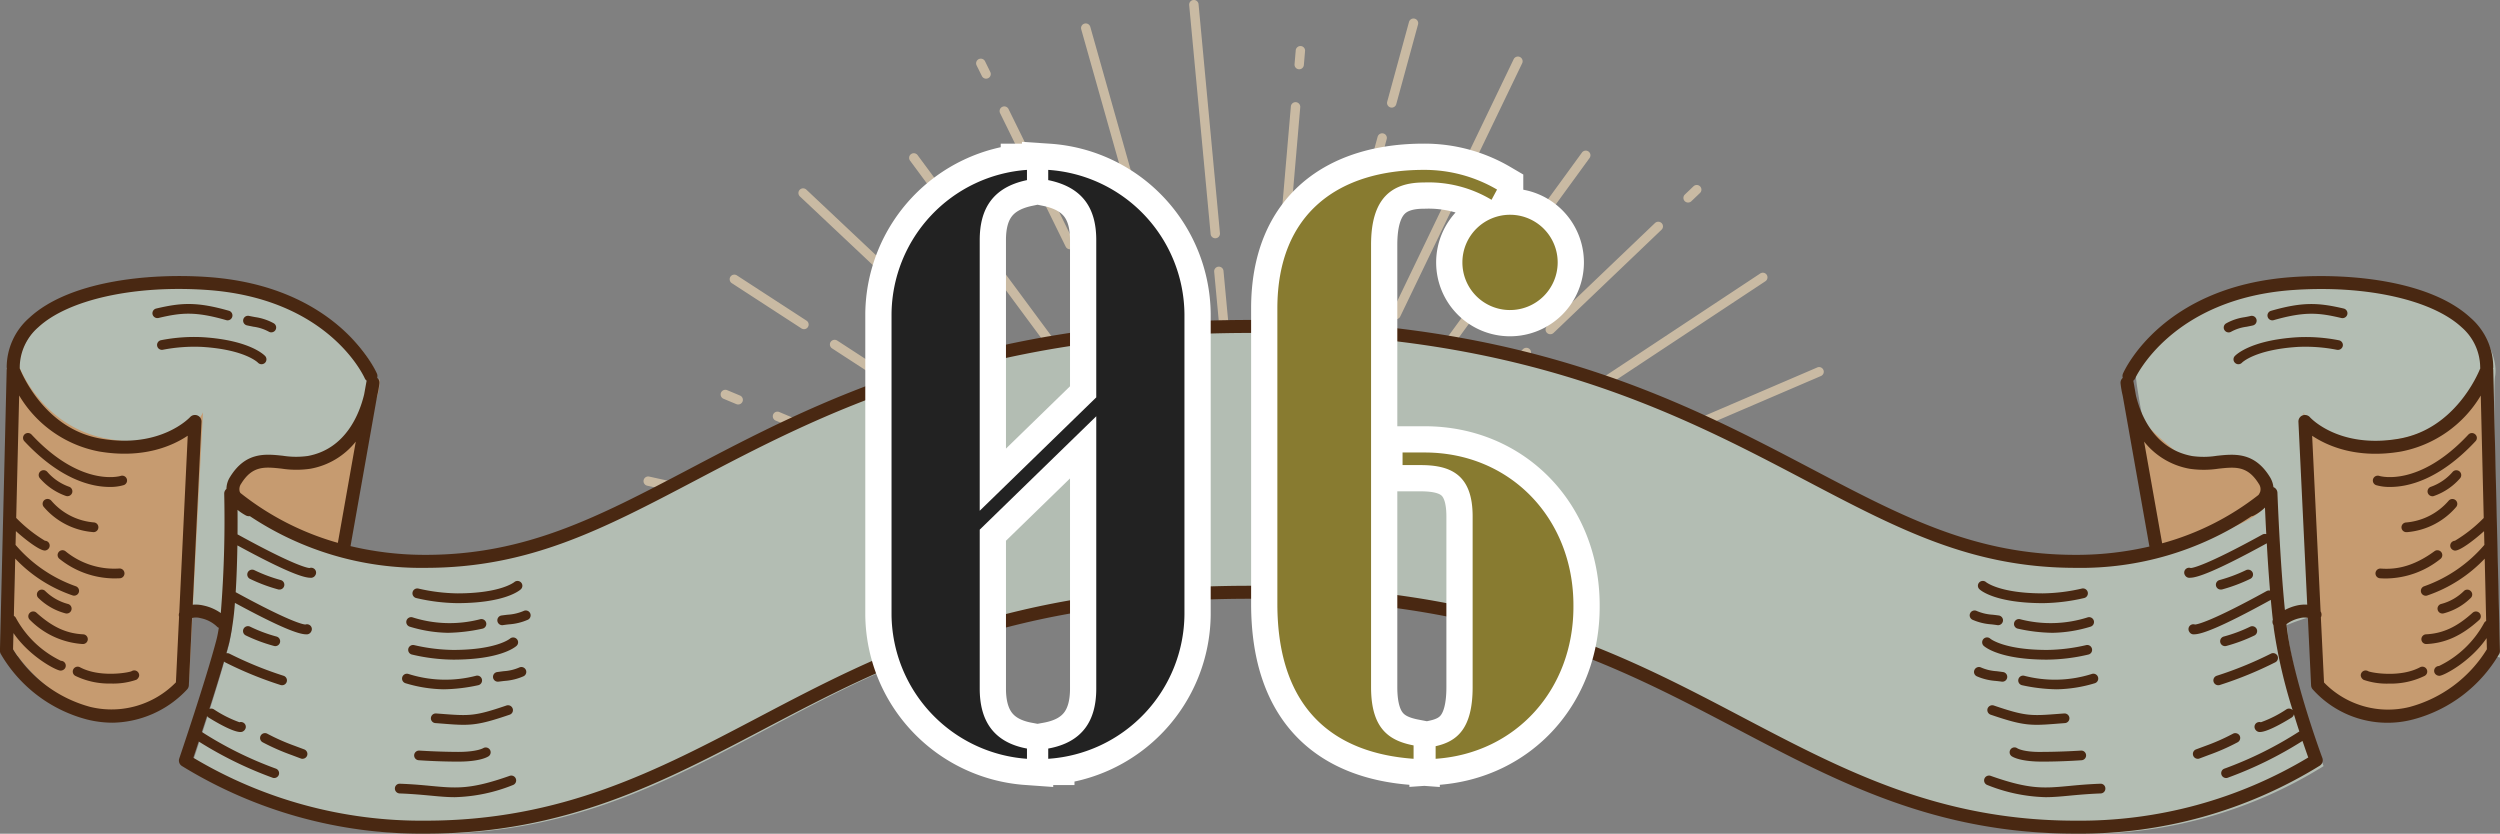 <svg id="num_charm06.svg" xmlns="http://www.w3.org/2000/svg" width="381" height="127.06" viewBox="0 0 381 127.06">
  <rect x="0" y="0" width="381" height="127.06" fill="#808080" stroke="none"/>
  <defs>
    <style>
      .cls-1 {
        fill: #c9baa3;
      }

      .cls-1, .cls-2, .cls-3, .cls-4, .cls-5, .cls-6, .cls-7 {
        fill-rule: evenodd;
      }

      .cls-2 {
        fill: #b3bdb3;
      }

      .cls-3 {
        fill: #c69b70;
      }

      .cls-4 {
        fill: #492812;
      }

      .cls-5, .cls-6 {
        fill: #222;
      }

      .cls-5 {
        stroke: #fff;
        stroke-width: 8px;
      }

      .cls-7 {
        fill: #887b30;
      }
    </style>
  </defs>
  <path id="svg" class="cls-1" d="M1309,6156.7l9.57,0.39a0.711,0.711,0,1,0,.06-1.42l-9.57-.39a0.711,0.711,0,0,0-.06,1.42m-8.26-.34,2.27,0.1a0.711,0.711,0,1,0,.06-1.42l-2.27-.09a0.706,0.706,0,1,0-.06,1.41m-44.64-1.81,37.61,1.53a0.711,0.711,0,1,0,.06-1.42l-37.61-1.53a0.711,0.711,0,1,0-.06,1.42m36.33-10.38-34.49-7.63a0.712,0.712,0,1,0-.31,1.39l34.49,7.62a0.7,0.7,0,0,0,.85-0.54,0.693,0.693,0,0,0-.54-0.84m27.11,5.99-21.44-4.74a0.724,0.724,0,0,0-.85.54,0.716,0.716,0,0,0,.54.85l21.44,4.74a0.712,0.712,0,1,0,.31-1.39m-47.76-25.97-1.96-.82a0.728,0.728,0,0,0-.94.38,0.717,0.717,0,0,0,.38.93l1.96,0.82a0.728,0.728,0,0,0,.94-0.38,0.713,0.713,0,0,0-.38-0.93m32.95,13.82-26.95-11.3a0.708,0.708,0,1,0-.56,1.3l26.96,11.31a0.713,0.713,0,0,0,.93-0.38,0.7,0.7,0,0,0-.38-0.93m4.48,1.88-0.76-.32a0.712,0.712,0,1,0-.56,1.31l0.76,0.32a0.721,0.721,0,0,0,.94-0.38,0.713,0.713,0,0,0-.38-0.93m12.16,5.1-8.54-3.58a0.708,0.708,0,1,0-.56,1.3l8.54,3.58a0.708,0.708,0,1,0,.56-1.3m-39.45-32.21-10.62-6.9a0.707,0.707,0,1,0-.78,1.18l10.62,6.9a0.707,0.707,0,1,0,.78-1.18m20.58,13.38-15.91-10.35a0.733,0.733,0,0,0-1,.21,0.713,0.713,0,0,0,.21.98l15.91,10.34a0.71,0.71,0,0,0,.99-0.2,0.7,0.7,0,0,0-.2-0.98m4.41,2.87-1.47-.96a0.714,0.714,0,1,0-.79,1.19l1.47,0.95a0.71,0.71,0,0,0,.99-0.2,0.7,0.7,0,0,0-.2-0.98m17.18,11.16-14.07-9.14a0.711,0.711,0,1,0-.78,1.19l14.06,9.14a0.714,0.714,0,0,0,.79-1.19m13.96-21.24,2.59,9.15a0.712,0.712,0,0,0,1.37-.39l-2.58-9.14a0.716,0.716,0,0,0-1.38.38m-2.23-7.9,0.62,2.17a0.705,0.705,0,0,0,.88.49,0.7,0.7,0,0,0,.49-0.87l-0.61-2.17a0.716,0.716,0,0,0-1.38.38m-12.04-42.67,10.15,35.95a0.716,0.716,0,0,0,1.38-.38L1325.16,6068a0.72,0.72,0,0,0-.89-0.49,0.7,0.7,0,0,0-.49.87m-13.86,6.5-0.8-1.63a0.724,0.724,0,0,0-.96-0.33,0.716,0.716,0,0,0-.33.95l0.81,1.63a0.716,0.716,0,0,0,.95.33,0.7,0.7,0,0,0,.33-0.95m12.78,26-10.01-20.37a0.716,0.716,0,0,0-1.29.62l10.01,20.37a0.727,0.727,0,0,0,.96.33,0.719,0.719,0,0,0,.33-0.95m2.9,5.9-0.68-1.39a0.72,0.72,0,0,0-.96-0.32,0.713,0.713,0,0,0-.33.95l0.68,1.38a0.727,0.727,0,0,0,.96.33,0.716,0.716,0,0,0,.33-0.95m11.17,22.73-9.04-18.4a0.716,0.716,0,0,0-1.29.62l9.05,18.41a0.7,0.7,0,0,0,.95.32,0.7,0.7,0,0,0,.33-0.95m-10.78-5.25-27.15-36.71a0.716,0.716,0,0,0-1-.15,0.7,0.7,0,0,0-.15.99l27.15,36.71a0.718,0.718,0,0,0,1,.16,0.709,0.709,0,0,0,.15-1m5.95,8.05-2.22-3.01a0.717,0.717,0,0,0-1-.15,0.706,0.706,0,0,0-.16.99l2.22,3a0.721,0.721,0,0,0,1,.16,0.707,0.707,0,0,0,.16-0.99m-18.77-10.04-31.28-29.46a0.721,0.721,0,0,0-1.01.02,0.712,0.712,0,0,0,.02,1.01l31.29,29.46a0.713,0.713,0,0,0,1.01-.03,0.7,0.7,0,0,0-.03-1m14.48,13.64-9.99-9.41a0.713,0.713,0,0,0-1.01.03,0.7,0.7,0,0,0,.03,1l9.99,9.41a0.712,0.712,0,0,0,1.01-.03,0.7,0.7,0,0,0-.03-1m17.27-36.46-3.26-34.9a0.718,0.718,0,0,0-1.43.13l3.27,34.9a0.716,0.716,0,0,0,.78.64,0.707,0.707,0,0,0,.64-0.77m2.57,27.43-2.03-21.69a0.713,0.713,0,0,0-1.42.13l2.03,21.69a0.713,0.713,0,0,0,1.42-.13m10.22-53.09,0.18-2.09a0.7,0.7,0,0,0-.65-0.77,0.716,0.716,0,0,0-.77.65l-0.18,2.09a0.713,0.713,0,1,0,1.42.12m-3.04,35.36,2.49-28.92a0.718,0.718,0,0,0-1.43-.12l-2.49,28.92a0.716,0.716,0,0,0,.65.77,0.725,0.725,0,0,0,.78-0.65m-0.42,4.81,0.07-.82a0.7,0.7,0,0,0-.65-0.77,0.716,0.716,0,0,0-.77.65l-0.07.81a0.713,0.713,0,0,0,1.42.13m-1.12,13.04,0.79-9.16a0.718,0.718,0,0,0-1.43-.12l-0.79,9.16a0.718,0.718,0,0,0,1.43.12m18.66-47.22,3.32-12.15a0.714,0.714,0,0,0-1.38-.37l-3.32,12.15a0.714,0.714,0,0,0,1.38.37m-6.43,23.56,4.97-18.22a0.7,0.7,0,0,0-.5-0.87,0.723,0.723,0,0,0-.88.5l-4.97,18.22a0.714,0.714,0,0,0,1.38.37m-1.38,5.04,0.46-1.68a0.7,0.7,0,0,0-.5-0.87,0.723,0.723,0,0,0-.88.5l-0.46,1.68a0.729,0.729,0,0,0,.51.88,0.714,0.714,0,0,0,.87-0.51m-5.36,19.67,4.39-16.1a0.7,0.7,0,0,0-.5-0.87,0.719,0.719,0,0,0-.88.5l-4.39,16.1a0.7,0.7,0,0,0,.5.87,0.723,0.723,0,0,0,.88-0.5m24.59,6.67-7.97,5.27a0.7,0.7,0,0,0-.2.98,0.711,0.711,0,0,0,.99.2l7.97-5.27a0.7,0.7,0,0,0,.2-0.98,0.713,0.713,0,0,0-.99-0.2m6.88-4.55-1.89,1.25a0.7,0.7,0,0,0-.2.98,0.711,0.711,0,0,0,.99.2l1.89-1.25a0.71,0.71,0,1,0-.79-1.18m37.17-24.58-31.32,20.71a0.7,0.7,0,0,0-.2.98,0.711,0.711,0,0,0,.99.2l31.32-20.71a0.71,0.71,0,1,0-.79-1.18m-10.5-11.01,1.32-1.26a0.709,0.709,0,0,0,.02-1,0.722,0.722,0,0,0-1.01-.02l-1.32,1.26a0.709,0.709,0,0,0-.02,1,0.722,0.722,0,0,0,1.01.02m-21,20.07,16.46-15.73a0.709,0.709,0,0,0,.02-1,0.734,0.734,0,0,0-1.02-.02l-16.45,15.72a0.7,0.7,0,0,0-.02,1.01,0.722,0.722,0,0,0,1.01.02m-4.77,4.55,1.12-1.07a0.7,0.7,0,0,0,.02-1,0.722,0.722,0,0,0-1.01-.02l-1.12,1.07a0.709,0.709,0,0,0-.02,1,0.722,0.722,0,0,0,1.01.02m-18.36,17.55,14.86-14.21a0.692,0.692,0,0,0,.02-1,0.722,0.722,0,0,0-1.01-.02l-14.87,14.21a0.709,0.709,0,0,0-.02,1,0.734,0.734,0,0,0,1.02.02m1.75-11.85,26.87-36.91a0.706,0.706,0,0,0-.16-0.99,0.718,0.718,0,0,0-1,.16l-26.87,36.91a0.706,0.706,0,0,0,.16.99,0.718,0.718,0,0,0,1-.16m-5.89,8.09,2.2-3.03a0.707,0.707,0,0,0-.16-0.99,0.727,0.727,0,0,0-1,.16l-2.2,3.03a0.707,0.707,0,0,0,.16.99,0.727,0.727,0,0,0,1-.16m3.9-20.83,18.59-38.61a0.718,0.718,0,0,0-1.3-.61l-18.58,38.61a0.7,0.7,0,0,0,.33.94,0.724,0.724,0,0,0,.96-0.33m-8.61,17.87,5.94-12.33a0.7,0.7,0,0,0-.34-0.94,0.716,0.716,0,0,0-.95.33l-5.94,12.33a0.713,0.713,0,0,0,1.29.61m40.29,5.11,32.43-13.92a0.71,0.71,0,1,0-.57-1.3l-32.43,13.92a0.7,0.7,0,0,0-.37.93,0.715,0.715,0,0,0,.94.37m-25.49,10.95,20.15-8.66a0.705,0.705,0,0,0,.38-0.93,0.715,0.715,0,0,0-.94-0.37l-20.16,8.65a0.714,0.714,0,0,0,.57,1.31m54.06-6.82,2.07-.48a0.709,0.709,0,1,0-.33-1.38l-2.06.47a0.708,0.708,0,0,0-.54.85,0.721,0.721,0,0,0,.86.54m-34.86,8.01,28.51-6.55a0.713,0.713,0,1,0-.32-1.39l-28.51,6.56a0.708,0.708,0,1,0,.32,1.38m-4.73,1.09,0.8-.18a0.713,0.713,0,0,0,.54-0.86,0.722,0.722,0,0,0-.86-0.53l-0.8.19a0.708,0.708,0,1,0,.32,1.38m-12.86,2.96,9.03-2.08a0.708,0.708,0,0,0,.54-0.85,0.719,0.719,0,0,0-.86-0.53l-9.03,2.08a0.708,0.708,0,0,0-.54.85,0.719,0.719,0,0,0,.86.53m51.04,3.08,12.68-.6a0.711,0.711,0,1,0-.07-1.42l-12.68.6a0.711,0.711,0,1,0,.07,1.42m-24.58,1.17,19.01-.91a0.706,0.706,0,1,0-.07-1.41l-19.01.9a0.711,0.711,0,1,0,.07,1.42m-5.27.25,1.76-.09a0.713,0.713,0,0,0,.68-0.74,0.729,0.729,0,0,0-.75-0.68l-1.76.09a0.713,0.713,0,0,0-.68.74,0.722,0.722,0,0,0,.75.68m-20.52.97,16.8-.8a0.707,0.707,0,0,0,.68-0.74,0.723,0.723,0,0,0-.75-0.68l-16.79.8a0.715,0.715,0,0,0-.68.75,0.705,0.705,0,0,0,.74.67" transform="translate(-1159 -6063.91)"/>
  <path id="シェイプ_780" data-name="シェイプ 780" class="cls-2" d="M1540,6164.13s-1.21-40.31-.75-42.87c0.72-4.06-3.97-15.69-27.56-14.36-23.27,1.31-27.17,14.36-27.17,14.36,0,1.7,2.49,14.38,5.05,27.04a49.187,49.187,0,0,1-13.15,1.73c-15.57,0-26.64-5.88-40.65-13.32-19.18-10.18-43.05-22.86-85.18-22.86s-66.01,12.68-85.19,22.86c-14.01,7.44-25.07,13.32-40.65,13.32a49.1,49.1,0,0,1-13.32-1.8c2.56-12.64,5.03-25.28,5.03-26.98,0,0-3.89-13.05-27.16-14.36-23.59-1.33-28.28,10.31-27.56,14.36,0.46,2.56-.75,42.87-0.75,42.87s21.53-7.97,28.02-6.42a28.6,28.6,0,0,1,5.35,1.83,27.31,27.31,0,0,1-.52,2.82c-1.61,6.23-5.7,18.36-5.7,18.36a68.26,68.26,0,0,0,36.61,10.27c21.05,0,35.69-7.78,51.19-16.01,18.68-9.92,37.99-20.18,74.65-20.18s55.96,10.26,74.64,20.18c15.5,8.23,30.14,16.01,51.19,16.01a68.325,68.325,0,0,0,36.69-10.31s-4.41-11.93-5.44-20.12c-0.05-.44-0.11-0.9-0.16-1.37a28.576,28.576,0,0,1,4.47-1.47C1518.47,6156.16,1540,6164.13,1540,6164.13Z" transform="translate(-1159 -6063.91)"/>
  <path id="シェイプ_781" data-name="シェイプ 781" class="cls-3" d="M1538.19,6119.46s-3.38,9.58-13.76,11.36c-11.9,2.03-14.39-4.06-14.39-4.06l2.16,41.36a11.922,11.922,0,0,0,13.1,4.78c8.88-2.17,13.7-10.04,13.7-10.04Zm-55.03,2.06c-0.26,3.21,1.7,6.86,8.18,11.73,5.35,4.02,11.56-3.31,13.48,5.34,1.29,5.84-16.36,8.5-16.36,8.5Zm-321.37-2.06s3.38,9.57,13.76,11.35c11.9,2.04,14.39-4.06,14.39-4.06l-2.16,41.36a11.922,11.922,0,0,1-13.1,4.78c-8.88-2.17-13.7-10.04-13.7-10.04Zm55.03,2.05c0.26,3.21-1.7,6.86-8.18,11.73-5.35,4.02-11.56-3.31-13.48,5.34-1.29,5.84,16.36,8.5,16.36,8.5Z" transform="translate(-1159 -6063.91)"/>
  <path id="シェイプ_779" data-name="シェイプ 779" class="cls-4" d="M1515.15,6117.22a0.762,0.762,0,0,0,.89-0.57,0.742,0.742,0,0,0-.58-0.88,25.89,25.89,0,0,0-6.39-.46c-7.24.45-9.41,2.78-9.5,2.88a0.729,0.729,0,0,0,.06,1.03,0.738,0.738,0,0,0,.5.2,0.751,0.751,0,0,0,.55-0.24c0.02-.02,1.96-1.98,8.48-2.4A24.96,24.96,0,0,1,1515.15,6117.22Zm-12.82-3.71a0.742,0.742,0,1,0-.32-1.45c-0.34.08-.64,0.14-0.93,0.19a8.026,8.026,0,0,0-2.81.94,0.729,0.729,0,0,0-.27,1.01,0.746,0.746,0,0,0,.65.37,0.736,0.736,0,0,0,.37-0.1,6.566,6.566,0,0,1,2.34-.76C1501.66,6113.65,1501.98,6113.59,1502.33,6113.51Zm2.97-.78a0.761,0.761,0,0,0,.21-0.03c4.77-1.36,6.9-1.13,10.33-.32a0.759,0.759,0,0,0,.89-0.55,0.745,0.745,0,0,0-.55-0.9c-3.82-.89-6.21-1.05-11.08.35A0.739,0.739,0,0,0,1505.3,6112.73Zm33.67,7.5a0.8,0.8,0,0,0-.03-0.15,0.758,0.758,0,0,0,.03-0.16,10.03,10.03,0,0,0-3.45-7.57c-5.97-5.54-17.91-6.85-27.08-6.22-19.83,1.34-25.66,14.17-25.9,14.72a0.97,0.97,0,0,0-.03.65,0.981,0.981,0,0,0-.34.81,14.726,14.726,0,0,0,.33,1.91l4.07,22.98a49.1,49.1,0,0,1-11.24,1.27c-15.31,0-26.27-5.76-40.15-13.06-19.27-10.13-43.24-22.74-85.59-22.74s-66.33,12.61-85.6,22.75c-13.88,7.29-24.83,13.05-40.14,13.05a48.942,48.942,0,0,1-11.43-1.33l4.06-22.92a14.176,14.176,0,0,0,.34-1.92,0.981,0.981,0,0,0-.34-0.81,0.918,0.918,0,0,0-.04-0.65c-0.23-.55-6.06-13.38-25.89-14.72-9.17-.62-21.11.69-27.08,6.22a10.066,10.066,0,0,0-3.45,7.58,0.39,0.39,0,0,1,0,.3l-1.03,42.86a1,1,0,0,0,.12.48,21.509,21.509,0,0,0,13.15,10,16.122,16.122,0,0,0,3.89.49,15.869,15.869,0,0,0,11.39-5.1,1,1,0,0,0,.24-0.59l0.49-10.27a2.585,2.585,0,0,1,1.31.03,5.025,5.025,0,0,1,2.42,1.22,0.842,0.842,0,0,0,.35.25c-0.11.67-.22,1.29-0.36,1.81-1.58,6.06-5.63,17.98-5.67,18.1a0.981,0.981,0,0,0,.42,1.16,69.648,69.648,0,0,0,37.11,10.3c21.28,0,36.01-7.75,51.62-15.96,18.55-9.75,37.74-19.84,74.12-19.84s55.56,10.09,74.12,19.84c15.6,8.21,30.34,15.96,51.62,15.96a69.61,69.61,0,0,0,37.19-10.35,0.991,0.991,0,0,0,.41-1.18c-0.05-.12-4.38-11.79-5.39-19.68-0.03-.24-0.06-0.48-0.08-0.72a5.173,5.173,0,0,1,2.02-.91,2.668,2.668,0,0,1,1.24-.05l0.49,10.3a0.961,0.961,0,0,0,.24.59,15.294,15.294,0,0,0,15.28,4.6,21.549,21.549,0,0,0,13.15-9.99,0.894,0.894,0,0,0,.11-0.48Zm-53.21,10.98a11.374,11.374,0,0,0,6.94,4.14,14.841,14.841,0,0,0,4.37-.01c2.59-.28,4.45-0.48,6.17,2.3a1.425,1.425,0,0,1,.22,1.19,1.933,1.933,0,0,1-.27.51,41.494,41.494,0,0,1-14.68,7.37Zm-275.27,15.43a42.309,42.309,0,0,1-14.85-7.6,2.116,2.116,0,0,1-.11-0.21,1.452,1.452,0,0,1,.22-1.2c1.72-2.78,3.58-2.58,6.17-2.3a14.759,14.759,0,0,0,4.36.02,11.391,11.391,0,0,0,6.94-4.14Zm-37.74,25a19.917,19.917,0,0,1-11.76-8.78l0.06-2.47c2.47,3.59,6.46,5.67,7.14,5.72h0.04a0.824,0.824,0,0,0,.67-0.34,0.739,0.739,0,0,0-.61-1.15,15.405,15.405,0,0,1-6.87-6.54,0.714,0.714,0,0,0-.31-0.31l0.21-8.73a21.708,21.708,0,0,0,8.74,5.61,0.672,0.672,0,0,0,.24.04,0.751,0.751,0,0,0,.71-0.5,0.742,0.742,0,0,0-.47-0.94,21.443,21.443,0,0,1-9.17-6.3l0.05-2.1c1.65,1.48,3.65,2.96,4.41,2.96h0.05a0.818,0.818,0,0,0,.59-0.38,0.736,0.736,0,0,0-.26-1.01,0.781,0.781,0,0,0-.36-0.1,21.792,21.792,0,0,1-4.38-3.48l0.45-18.66a18.1,18.1,0,0,0,12.19,8.54c6.74,1.14,11.2-.87,13.5-2.41l-1.29,26.96a0.974,0.974,0,0,0-.03.63l-0.48,10A13.729,13.729,0,0,1,1172.75,6171.64Zm17.26-15.45a5.138,5.138,0,0,0-1.64-.12l1.34-27.89a1,1,0,0,0-1.74-.7c-0.04.04-4.45,4.82-13.53,3.29-8.55-1.44-12.08-9.81-12.45-10.76,0-.03.02-0.06,0.02-0.09a8.145,8.145,0,0,1,2.82-6.13c4.54-4.21,14.59-6.45,25.59-5.7,18.56,1.25,23.98,13.04,24.2,13.54a1.009,1.009,0,0,0,.27.31,0.487,0.487,0,0,0-.04.11l-0.35,1.95c-0.7,2.92-2.77,8.32-8.58,9.4a13.006,13.006,0,0,1-3.79-.03c-2.67-.29-5.7-0.62-8.07,3.23a3.474,3.474,0,0,0-.55,1.82,0.945,0.945,0,0,0-.34.7,178.473,178.473,0,0,1-.52,18.22A7.136,7.136,0,0,0,1190.01,6156.19Zm318.39,15.95a0.747,0.747,0,0,0-.96-0.12,17.816,17.816,0,0,1-3.88,1.96,0.714,0.714,0,0,0-.41-0.01,0.724,0.724,0,0,0-.54.89,0.846,0.846,0,0,0,.5.56,0.836,0.836,0,0,0,.29.05c1.39,0,4.83-2.2,4.87-2.22a0.782,0.782,0,0,0,.32-0.48c0.29,0.93.56,1.81,0.83,2.61a57.1,57.1,0,0,1-11.42,5.67,0.729,0.729,0,0,0-.44.95,0.743,0.743,0,0,0,.7.48,0.6,0.6,0,0,0,.26-0.05,58.539,58.539,0,0,0,11.38-5.6c0.37,1.07.67,1.95,0.88,2.52a67.683,67.683,0,0,1-35.45,9.63c-20.79,0-35.31-7.64-50.69-15.72-18.77-9.87-38.18-20.08-75.05-20.08s-56.29,10.21-75.06,20.08c-15.37,8.08-29.9,15.72-50.68,15.72a67.769,67.769,0,0,1-35.39-9.59c0.19-.57.48-1.43,0.82-2.48a58.6,58.6,0,0,0,11.25,5.52,0.575,0.575,0,0,0,.26.05,0.753,0.753,0,0,0,.7-0.48,0.745,0.745,0,0,0-.44-0.95,56.576,56.576,0,0,1-11.29-5.59c0.25-.76.52-1.58,0.8-2.44a0.659,0.659,0,0,0,.21.23c0.04,0.02,3.48,2.22,4.87,2.22a0.853,0.853,0,0,0,.3-0.05,0.871,0.871,0,0,0,.5-0.56,0.729,0.729,0,0,0-.54-0.89,0.711,0.711,0,0,0-.41.01,18.052,18.052,0,0,1-3.89-1.96,0.733,0.733,0,0,0-.7-0.06c0.77-2.4,1.57-4.97,2.23-7.24a0.955,0.955,0,0,0,.16.12,57.584,57.584,0,0,0,8.45,3.46,0.672,0.672,0,0,0,.24.04,0.738,0.738,0,0,0,.24-1.44,56.9,56.9,0,0,1-8.25-3.37,0.735,0.735,0,0,0-.48-0.06c0.15-.55.3-1.09,0.43-1.57a40.038,40.038,0,0,0,.88-6.11c7.16,3.89,9.79,4.79,10.84,4.79a0.75,0.75,0,0,0,.77-0.4,0.735,0.735,0,0,0-.23-1.02,0.75,0.75,0,0,0-.65-0.07c-0.37-.03-2.37-0.42-10.61-4.93,0.15-2.38.22-4.87,0.26-7.13,7.36,4.01,10.05,4.93,11.11,4.93a0.757,0.757,0,0,0,.77-0.39,0.736,0.736,0,0,0-.24-1.02,0.718,0.718,0,0,0-.65-0.07c-0.37-.03-2.41-0.42-10.93-5.11a0.06,0.06,0,0,0-.04-0.01c0.01-1.44.01-2.72,0-3.75a7.558,7.558,0,0,0,1.32.88,1,1,0,0,0,.56.08,47.019,47.019,0,0,0,26.77,7.88c15.8,0,26.95-5.87,41.08-13.29,19.07-10.03,42.8-22.51,84.66-22.51s65.59,12.48,84.66,22.51c14.12,7.42,25.27,13.29,41.08,13.29a46.84,46.84,0,0,0,26.79-7.86,0.834,0.834,0,0,0,.34-0.1,6.913,6.913,0,0,0,1.72-1.23c0.05,1.06.11,2.46,0.2,4.05a0.787,0.787,0,0,0-.58.06c-8.52,4.69-10.55,5.08-10.93,5.11a0.724,0.724,0,0,0-.65.07,0.733,0.733,0,0,0-.23,1.02,0.747,0.747,0,0,0,.77.39c1.09,0,3.88-.96,11.7-5.25,0.12,2.24.29,4.74,0.49,7.21a0.732,0.732,0,0,0-.5.06c-8.52,4.69-10.56,5.08-10.93,5.11a0.75,0.75,0,0,0-.65.07,0.735,0.735,0,0,0-.23,1.02,0.744,0.744,0,0,0,.76.4c1.09,0,3.88-.96,11.67-5.25,0.1,1.04.2,2.06,0.31,3.03a0.927,0.927,0,0,0,.09.81c0.03,0.28.06,0.56,0.1,0.82A78.717,78.717,0,0,0,1508.4,6172.14Zm0.64-15.95a7.466,7.466,0,0,0-1.82.68c-0.78-7.8-1.13-17.74-1.14-17.85a0.968,0.968,0,0,0-.6-0.87h-0.01a3.7,3.7,0,0,0-.54-1.55c-2.37-3.84-5.4-3.51-8.07-3.23a12.666,12.666,0,0,1-3.79.04c-5.72-1.06-7.81-6.2-8.54-9.16l-0.39-2.2a0.3,0.3,0,0,0-.04-0.1,1.047,1.047,0,0,0,.27-0.32c0.05-.12,5.57-12.28,24.2-13.53,11.01-.75,21.05,1.49,25.59,5.69a8.161,8.161,0,0,1,2.82,6.13c0,0.04.02,0.07,0.02,0.1-0.37.95-3.91,9.31-12.45,10.76-9.02,1.52-13.36-3.1-13.53-3.3a1.028,1.028,0,0,0-1.12-.26,1,1,0,0,0-.62.97l1.34,27.87A5.4,5.4,0,0,0,1509.04,6156.19Zm17.19,15.46a13.583,13.583,0,0,1-13.05-3.73l-0.48-9.92a0.924,0.924,0,0,0-.04-0.91l-1.29-26.77c2.31,1.54,6.78,3.55,13.51,2.41a18.128,18.128,0,0,0,12.19-8.54l0.45,18.66a21.671,21.671,0,0,1-4.39,3.47,0.756,0.756,0,0,0-.35.11,0.734,0.734,0,0,0-.26,1.01,0.829,0.829,0,0,0,.59.38h0.05c0.76,0,2.76-1.48,4.41-2.96l0.05,2.09a21.432,21.432,0,0,1-9.18,6.31,0.74,0.74,0,0,0,.24,1.44,0.637,0.637,0,0,0,.24-0.04,21.679,21.679,0,0,0,8.75-5.61l0.22,9.5a0.708,0.708,0,0,0-.32.32,15.466,15.466,0,0,1-6.87,6.54,0.721,0.721,0,0,0-.4.12,0.733,0.733,0,0,0-.21,1.03,0.819,0.819,0,0,0,.66.34h0.05c0.68-.05,4.69-2.14,7.16-5.74l0.04,1.7A19.915,19.915,0,0,1,1526.23,6171.65Zm3.79-23.74c-3.52,2.58-6.23,2.79-8.21,2.65a0.741,0.741,0,1,0-.09,1.48c0.3,0.02.6,0.03,0.89,0.03a13.483,13.483,0,0,0,8.29-2.96,0.74,0.74,0,0,0,.16-1.04A0.748,0.748,0,0,0,1530.02,6147.91Zm-8.89-10.06a7.3,7.3,0,0,0,2.15.27c2.64,0,7.44-1.02,12.99-6.97a0.714,0.714,0,0,0-.04-1.04,0.743,0.743,0,0,0-1.05.03c-7.58,8.11-13.52,6.32-13.57,6.3a0.753,0.753,0,0,0-.95.47A0.742,0.742,0,0,0,1521.13,6137.85Zm11.07,2.34a9.629,9.629,0,0,1-6.57,3.35,0.738,0.738,0,0,0,.1,1.47h0.11a11.051,11.051,0,0,0,7.45-3.8,0.743,0.743,0,0,0-.03-1.05A0.755,0.755,0,0,0,1532.2,6140.19Zm0.6-4.38a7.848,7.848,0,0,1-3.37,2.3,0.742,0.742,0,0,0-.42.96,0.759,0.759,0,0,0,.7.47,0.66,0.66,0,0,0,.27-0.06,9.356,9.356,0,0,0,3.91-2.65,0.743,0.743,0,0,0-.03-1.05A0.755,0.755,0,0,0,1532.8,6135.81Zm-4.03,26.25h0.04c2.89-.14,5.37-1.28,8.02-3.67a0.734,0.734,0,0,0,.05-1.05,0.752,0.752,0,0,0-1.05-.05c-2.41,2.18-4.54,3.16-7.1,3.29a0.748,0.748,0,0,0-.71.78A0.739,0.739,0,0,0,1528.77,6162.06Zm2.45-4.65a0.833,0.833,0,0,0,.22-0.03,9.187,9.187,0,0,0,4.08-2.32,0.722,0.722,0,0,0,.05-1.04,0.744,0.744,0,0,0-1.05-.06,7.679,7.679,0,0,1-3.51,2A0.74,0.74,0,0,0,1531.22,6157.41Zm-3.42,8.2c-2.93,1.56-7.09.88-7.83,0.62a0.821,0.821,0,0,0-.51-0.14,0.753,0.753,0,0,0-.68.8,0.9,0.9,0,0,0,.44.63,10.834,10.834,0,0,0,3.89.57,11.706,11.706,0,0,0,5.39-1.17A0.743,0.743,0,1,0,1527.8,6165.61Zm-328.94-46.19a0.8,0.8,0,0,0,.5-0.19,0.752,0.752,0,0,0,.06-1.05c-0.09-.1-2.26-2.42-9.5-2.88a26.066,26.066,0,0,0-6.4.46,0.742,0.742,0,1,0,.32,1.45,25.176,25.176,0,0,1,5.99-.43c6.51,0.41,8.46,2.38,8.47,2.39A0.767,0.767,0,0,0,1198.86,6119.42Zm-2.21-5.92c0.36,0.08.68,0.14,0.97,0.2a6.754,6.754,0,0,1,2.35.76,0.711,0.711,0,0,0,.37.1,0.74,0.74,0,0,0,.38-1.38,8.307,8.307,0,0,0-2.81-.94c-0.29-.05-0.59-0.11-0.93-0.18A0.739,0.739,0,1,0,1196.65,6113.5Zm-3.17-.8a0.645,0.645,0,0,0,.2.03,0.745,0.745,0,0,0,.21-1.46c-4.88-1.39-7.26-1.24-11.08-.34a0.744,0.744,0,0,0-.56.89,0.758,0.758,0,0,0,.9.55C1186.58,6111.56,1188.72,6111.33,1193.48,6112.7Zm43.19,69.45c-5.95,2.1-8.08,1.9-11.95,1.54-1.33-.13-2.84-0.27-4.76-0.34a0.727,0.727,0,0,0-.78.71,0.754,0.754,0,0,0,.72.77c1.88,0.07,3.37.21,4.68,0.33,1.35,0.13,2.52.24,3.73,0.24a25.424,25.424,0,0,0,8.86-1.85A0.743,0.743,0,1,0,1236.67,6182.15Zm-4.05-4.21c-0.01,0-.94.56-3.79,0.56h-0.04c-3.1-.01-5.85-0.2-5.88-0.2a0.745,0.745,0,0,0-.79.68,0.733,0.733,0,0,0,.69.79c0.02,0,2.82.21,5.98,0.21h0.04c3.3,0,4.44-.69,4.64-0.82a0.734,0.734,0,0,0,.18-1.01A0.762,0.762,0,0,0,1232.62,6177.94Zm-4.54-14.98a27.675,27.675,0,0,1-5.94-.73,0.751,0.751,0,0,0-.91.53,0.739,0.739,0,0,0,.54.9,28.19,28.19,0,0,0,6.31.78h0.04c7.11-.01,9.37-1.89,9.6-2.1a0.728,0.728,0,0,0,.05-1.03,0.753,0.753,0,0,0-1.05-.07c-0.02.02-2.07,1.71-8.61,1.72h-0.03Zm9.05,8.93a0.748,0.748,0,0,0-.95-0.46c-4.86,1.66-5.65,1.6-10.04,1.26l-0.67-.05a0.748,0.748,0,0,0-.8.68,0.733,0.733,0,0,0,.69.79l0.67,0.05c1.49,0.12,2.59.21,3.59,0.21,2.02,0,3.59-.36,7.05-1.54A0.729,0.729,0,0,0,1237.13,6171.89Zm1.02-6.26a7.015,7.015,0,0,1-2.4.57c-0.3.04-.61,0.08-0.97,0.13a0.738,0.738,0,0,0,.11,1.47,0.448,0.448,0,0,0,.11-0.01c0.34-.04.64-0.08,0.93-0.11a8.667,8.667,0,0,0,2.84-.7,0.735,0.735,0,0,0,.37-0.98A0.751,0.751,0,0,0,1238.15,6165.63Zm-17.33,2.41a21.126,21.126,0,0,0,5.8.92,26.283,26.283,0,0,0,5.25-.62,0.745,0.745,0,0,0,.58-0.88,0.731,0.731,0,0,0-.88-0.57,18.564,18.564,0,0,1-10.36-.28A0.741,0.741,0,0,0,1220.82,6168.04Zm-15.45,10.08-1.39-.52a32.179,32.179,0,0,1-4.26-1.88,0.742,0.742,0,0,0-.68,1.32,33.533,33.533,0,0,0,4.41,1.94l1.38,0.52a0.646,0.646,0,0,0,.27.05,0.759,0.759,0,0,0,.7-0.47A0.747,0.747,0,0,0,1205.37,6178.12Zm-4.23-17.2a22.591,22.591,0,0,1-4.03-1.51,0.752,0.752,0,0,0-1,.35,0.741,0.741,0,0,0,.35.99,24.418,24.418,0,0,0,4.29,1.6,0.693,0.693,0,0,0,.2.03A0.742,0.742,0,0,0,1201.14,6160.92Zm21.28-5.87a28.868,28.868,0,0,0,6.31.78h0.03c7.12-.02,9.38-1.89,9.61-2.11a0.728,0.728,0,0,0,.05-1.03,0.752,0.752,0,0,0-1.05-.06c-0.02.01-2.07,1.7-8.61,1.71h-0.03a27.825,27.825,0,0,1-5.95-.73A0.742,0.742,0,1,0,1222.42,6155.05Zm16.38,1.97a7.253,7.253,0,0,1-2.4.57c-0.3.03-.62,0.07-0.97,0.12a0.744,0.744,0,0,0,.1,1.48,0.375,0.375,0,0,0,.11-0.01c0.35-.05.65-0.09,0.94-0.12a8.635,8.635,0,0,0,2.84-.69A0.743,0.743,0,1,0,1238.8,6157.02Zm-17.34,2.4a20.9,20.9,0,0,0,5.8.93,26.4,26.4,0,0,0,5.26-.63,0.74,0.74,0,0,0,.58-0.87,0.75,0.75,0,0,0-.88-0.58,18.559,18.559,0,0,1-10.36-.28A0.742,0.742,0,1,0,1221.46,6159.42Zm-19.67-7.11a23.388,23.388,0,0,1-4.03-1.51,0.754,0.754,0,0,0-1,.34,0.737,0.737,0,0,0,.34.99,24.861,24.861,0,0,0,4.3,1.61,0.615,0.615,0,0,0,.19.02A0.738,0.738,0,0,0,1201.79,6152.31Zm277.29,31.04c-1.92.07-3.42,0.21-4.76,0.34-3.86.36-5.99,0.56-11.94-1.54a0.754,0.754,0,0,0-.96.45,0.744,0.744,0,0,0,.46.95,25.424,25.424,0,0,0,8.86,1.85c1.2,0,2.37-.11,3.73-0.24,1.31-.12,2.79-0.26,4.68-0.33a0.739,0.739,0,0,0,.71-0.77A0.725,0.725,0,0,0,1479.08,6183.35Zm-8.87-3.37h0.05c3.15,0,5.95-.21,5.98-0.21a0.737,0.737,0,1,0-.11-1.47c-0.03,0-2.78.19-5.88,0.2-2.9.06-3.81-.55-3.81-0.55a0.742,0.742,0,1,0-.86,1.21C1465.77,6179.29,1466.92,6179.98,1470.21,6179.98Zm0.76-15.54a28.3,28.3,0,0,0,6.31-.78,0.726,0.726,0,0,0,.53-0.9,0.741,0.741,0,0,0-.9-0.53,27.675,27.675,0,0,1-5.94.73h-0.04c-6.54-.01-8.59-1.7-8.6-1.71a0.743,0.743,0,1,0-1.01,1.09c0.24,0.21,2.5,2.09,9.61,2.1h0.04Zm2.05,9.72,0.67-.05a0.74,0.74,0,0,0,.69-0.79,0.755,0.755,0,0,0-.8-0.68l-0.68.05c-4.38.34-5.17,0.4-10.04-1.26a0.756,0.756,0,0,0-.95.46,0.742,0.742,0,0,0,.47.94c3.46,1.18,5.02,1.54,7.05,1.54C1470.42,6174.37,1471.53,6174.28,1473.02,6174.16Zm-8.97-6.37a0.375,0.375,0,0,0,.11.01,0.738,0.738,0,0,0,.1-1.47c-0.35-.05-0.67-0.09-0.97-0.13a6.961,6.961,0,0,1-2.39-.57,0.751,0.751,0,0,0-.99.37,0.731,0.731,0,0,0,.36.98,8.72,8.72,0,0,0,2.85.7C1463.4,6167.71,1463.71,6167.74,1464.05,6167.79Zm3.42-.9a0.74,0.74,0,1,0-.3,1.45,26.292,26.292,0,0,0,5.26.62,21.184,21.184,0,0,0,5.8-.92,0.742,0.742,0,1,0-.4-1.43A18.559,18.559,0,0,1,1467.47,6166.89Zm31.85,8.83a31.593,31.593,0,0,1-4.25,1.88l-1.4.52a0.74,0.74,0,0,0,.27,1.43,0.618,0.618,0,0,0,.27-0.05l1.38-.52a32.409,32.409,0,0,0,4.41-1.94,0.747,0.747,0,0,0,.33-1A0.764,0.764,0,0,0,1499.32,6175.72Zm5.76-12.19a56.952,56.952,0,0,1-8.26,3.37,0.74,0.74,0,0,0,.25,1.44,0.672,0.672,0,0,0,.24-0.04,57.584,57.584,0,0,0,8.45-3.46A0.738,0.738,0,1,0,1505.08,6163.53Zm-6.98-1.15a0.747,0.747,0,0,0,.2-0.03,24.717,24.717,0,0,0,4.29-1.6,0.745,0.745,0,0,0-.65-1.34,22.687,22.687,0,0,1-4.04,1.51A0.743,0.743,0,0,0,1498.1,6162.38Zm-27.82-6.55h0.03a29.013,29.013,0,0,0,6.32-.78,0.739,0.739,0,0,0,.54-0.9,0.749,0.749,0,0,0-.91-0.54,27.706,27.706,0,0,1-5.95.73h-0.03c-6.53-.01-8.58-1.7-8.59-1.7a0.755,0.755,0,0,0-1.06.04,0.722,0.722,0,0,0,.05,1.04C1460.91,6153.94,1463.17,6155.81,1470.28,6155.83Zm-6.88,3.35a0.41,0.41,0,0,0,.11.01,0.76,0.76,0,0,0,.74-0.63,0.747,0.747,0,0,0-.63-0.85c-0.36-.05-0.68-0.09-0.98-0.12a7.2,7.2,0,0,1-2.39-.57,0.743,0.743,0,1,0-.62,1.35,8.635,8.635,0,0,0,2.84.69Q1462.89,6159.105,1463.4,6159.18Zm3.43-.91a0.75,0.75,0,0,0-.88.58,0.732,0.732,0,0,0,.58.87,25.59,25.59,0,0,0,5.25.63,20.781,20.781,0,0,0,5.8-.93,0.739,0.739,0,0,0,.52-0.91,0.752,0.752,0,0,0-.92-0.52A18.529,18.529,0,0,1,1466.83,6158.27Zm30.62-4.51a0.68,0.68,0,0,0,.2-0.02,24.762,24.762,0,0,0,4.29-1.61,0.741,0.741,0,0,0,.35-0.99,0.757,0.757,0,0,0-1-.34,23.7,23.7,0,0,1-4.03,1.51A0.736,0.736,0,0,0,1497.45,6153.76Zm-320.18-1.72a0.746,0.746,0,1,0-.09-1.49,11.716,11.716,0,0,1-8.21-2.64,0.746,0.746,0,0,0-1.04.15,0.73,0.73,0,0,0,.16,1.04,13.477,13.477,0,0,0,8.28,2.96C1176.67,6152.06,1176.97,6152.05,1177.27,6152.04Zm0.59-14.2a0.738,0.738,0,1,0-.47-1.4c-0.06.02-6.01,1.81-13.58-6.3a0.755,0.755,0,0,0-1.06-.04,0.743,0.743,0,0,0-.04,1.05c5.56,5.95,10.36,6.97,12.99,6.97A7.208,7.208,0,0,0,1177.86,6137.84Zm-4.6,7.17a0.744,0.744,0,0,0,.1-1.48,9.588,9.588,0,0,1-6.57-3.35,0.764,0.764,0,0,0-1.06-.03,0.743,0.743,0,0,0-.03,1.05,11.031,11.031,0,0,0,7.45,3.8A0.41,0.41,0,0,0,1173.26,6145.01Zm-3.98-5.48a0.759,0.759,0,0,0,.7-0.47,0.742,0.742,0,0,0-.42-0.96,7.848,7.848,0,0,1-3.37-2.3,0.755,0.755,0,0,0-1.06-.03,0.743,0.743,0,0,0-.03,1.05,9.387,9.387,0,0,0,3.91,2.66A0.857,0.857,0,0,0,1169.28,6139.53Zm2.34,22.53a0.74,0.74,0,0,0,.04-1.48c-2.56-.13-4.69-1.12-7.1-3.29a0.734,0.734,0,0,0-1.05.05,0.722,0.722,0,0,0,.05,1.04,12.459,12.459,0,0,0,8.02,3.68h0.04Zm-2.67-4.68a0.78,0.78,0,0,0,.22.03,0.747,0.747,0,0,0,.71-0.53,0.734,0.734,0,0,0-.5-0.92,7.815,7.815,0,0,1-3.51-2,0.743,0.743,0,0,0-1.05.05,0.735,0.735,0,0,0,.05,1.05A9.285,9.285,0,0,0,1168.95,6157.38Zm10.58,8.7a0.8,0.8,0,0,0-.51.14c-0.74.26-4.9,0.94-7.83-.62a0.748,0.748,0,0,0-1.01.3,0.739,0.739,0,0,0,.3,1.01,11.774,11.774,0,0,0,5.4,1.17,10.881,10.881,0,0,0,3.89-.57,0.9,0.9,0,0,0,.44-0.62A0.756,0.756,0,0,0,1179.53,6166.08Z" transform="translate(-1159 -6063.91)"/>
  <g id="g">
    <path id="_06" data-name="06" class="cls-5" d="M1315.51,6179.55v-1.56c-5.16-.96-7.2-4.32-7.2-9.12v-24.24l17.76-17.28v41.52c0,4.8-2.04,8.16-7.32,9.12v1.56a22.238,22.238,0,0,0,20.76-21.96v-45.83a22.238,22.238,0,0,0-20.76-21.96v1.56c5.28,1.08,7.32,4.32,7.32,9.12v23.99l-17.76,17.28v-41.27c0-4.8,2.04-8.04,7.2-9.12v-1.56a22.224,22.224,0,0,0-20.64,21.96v45.83A22.224,22.224,0,0,0,1315.51,6179.55Zm58.92,0v-2.04c-3.72-.72-6.48-2.52-6.48-8.88V6101.2c0-7.08,3.12-9.48,8.04-9.48a18.666,18.666,0,0,1,10.32,2.64l0.84-1.56a21.862,21.862,0,0,0-11.16-3c-12.84,0-22.32,6.48-22.32,21.12v44.99C1353.67,6172.47,1362.79,6178.71,1374.43,6179.55Zm14.64-68.39a7.26,7.26,0,1,0-7.2-7.32A7.248,7.248,0,0,0,1389.07,6111.16Zm-11.28,68.39c12.24-.84,21-10.56,21-23.16v-0.24c0-13.2-9.6-23.28-22.68-23.28h-3.36v1.92h2.76c4.56,0,7.92,1.44,7.92,7.8v26.04c0,6.36-2.4,8.28-5.64,9v1.92Z" transform="translate(-1159 -6063.91)"/>
    <path id="_06-2" data-name="06" class="cls-6" d="M1315.51,6179.55v-1.56c-5.16-.96-7.2-4.32-7.2-9.12v-24.24l17.76-17.28v41.52c0,4.8-2.04,8.16-7.32,9.12v1.56a22.238,22.238,0,0,0,20.76-21.96v-45.83a22.238,22.238,0,0,0-20.76-21.96v1.56c5.28,1.08,7.32,4.32,7.32,9.12v23.99l-17.76,17.28v-41.27c0-4.8,2.04-8.04,7.2-9.12v-1.56a22.224,22.224,0,0,0-20.64,21.96v45.83A22.224,22.224,0,0,0,1315.51,6179.55Z" transform="translate(-1159 -6063.91)"/>
    <path id="_06-3" data-name="06" class="cls-7" d="M1374.43,6179.55v-2.04c-3.72-.72-6.48-2.52-6.48-8.88V6101.2c0-7.08,3.12-9.48,8.04-9.48a18.666,18.666,0,0,1,10.32,2.64l0.84-1.56a21.862,21.862,0,0,0-11.16-3c-12.84,0-22.32,6.48-22.32,21.12v44.99C1353.67,6172.47,1362.79,6178.71,1374.43,6179.55Zm14.64-68.39a7.26,7.26,0,1,0-7.2-7.32A7.248,7.248,0,0,0,1389.07,6111.16Zm-11.28,68.39c12.24-.84,21-10.56,21-23.16v-0.24c0-13.2-9.6-23.28-22.68-23.28h-3.36v1.92h2.76c4.56,0,7.92,1.44,7.92,7.8v26.04c0,6.36-2.4,8.28-5.64,9v1.92Z" transform="translate(-1159 -6063.91)"/>
  </g>
</svg>
